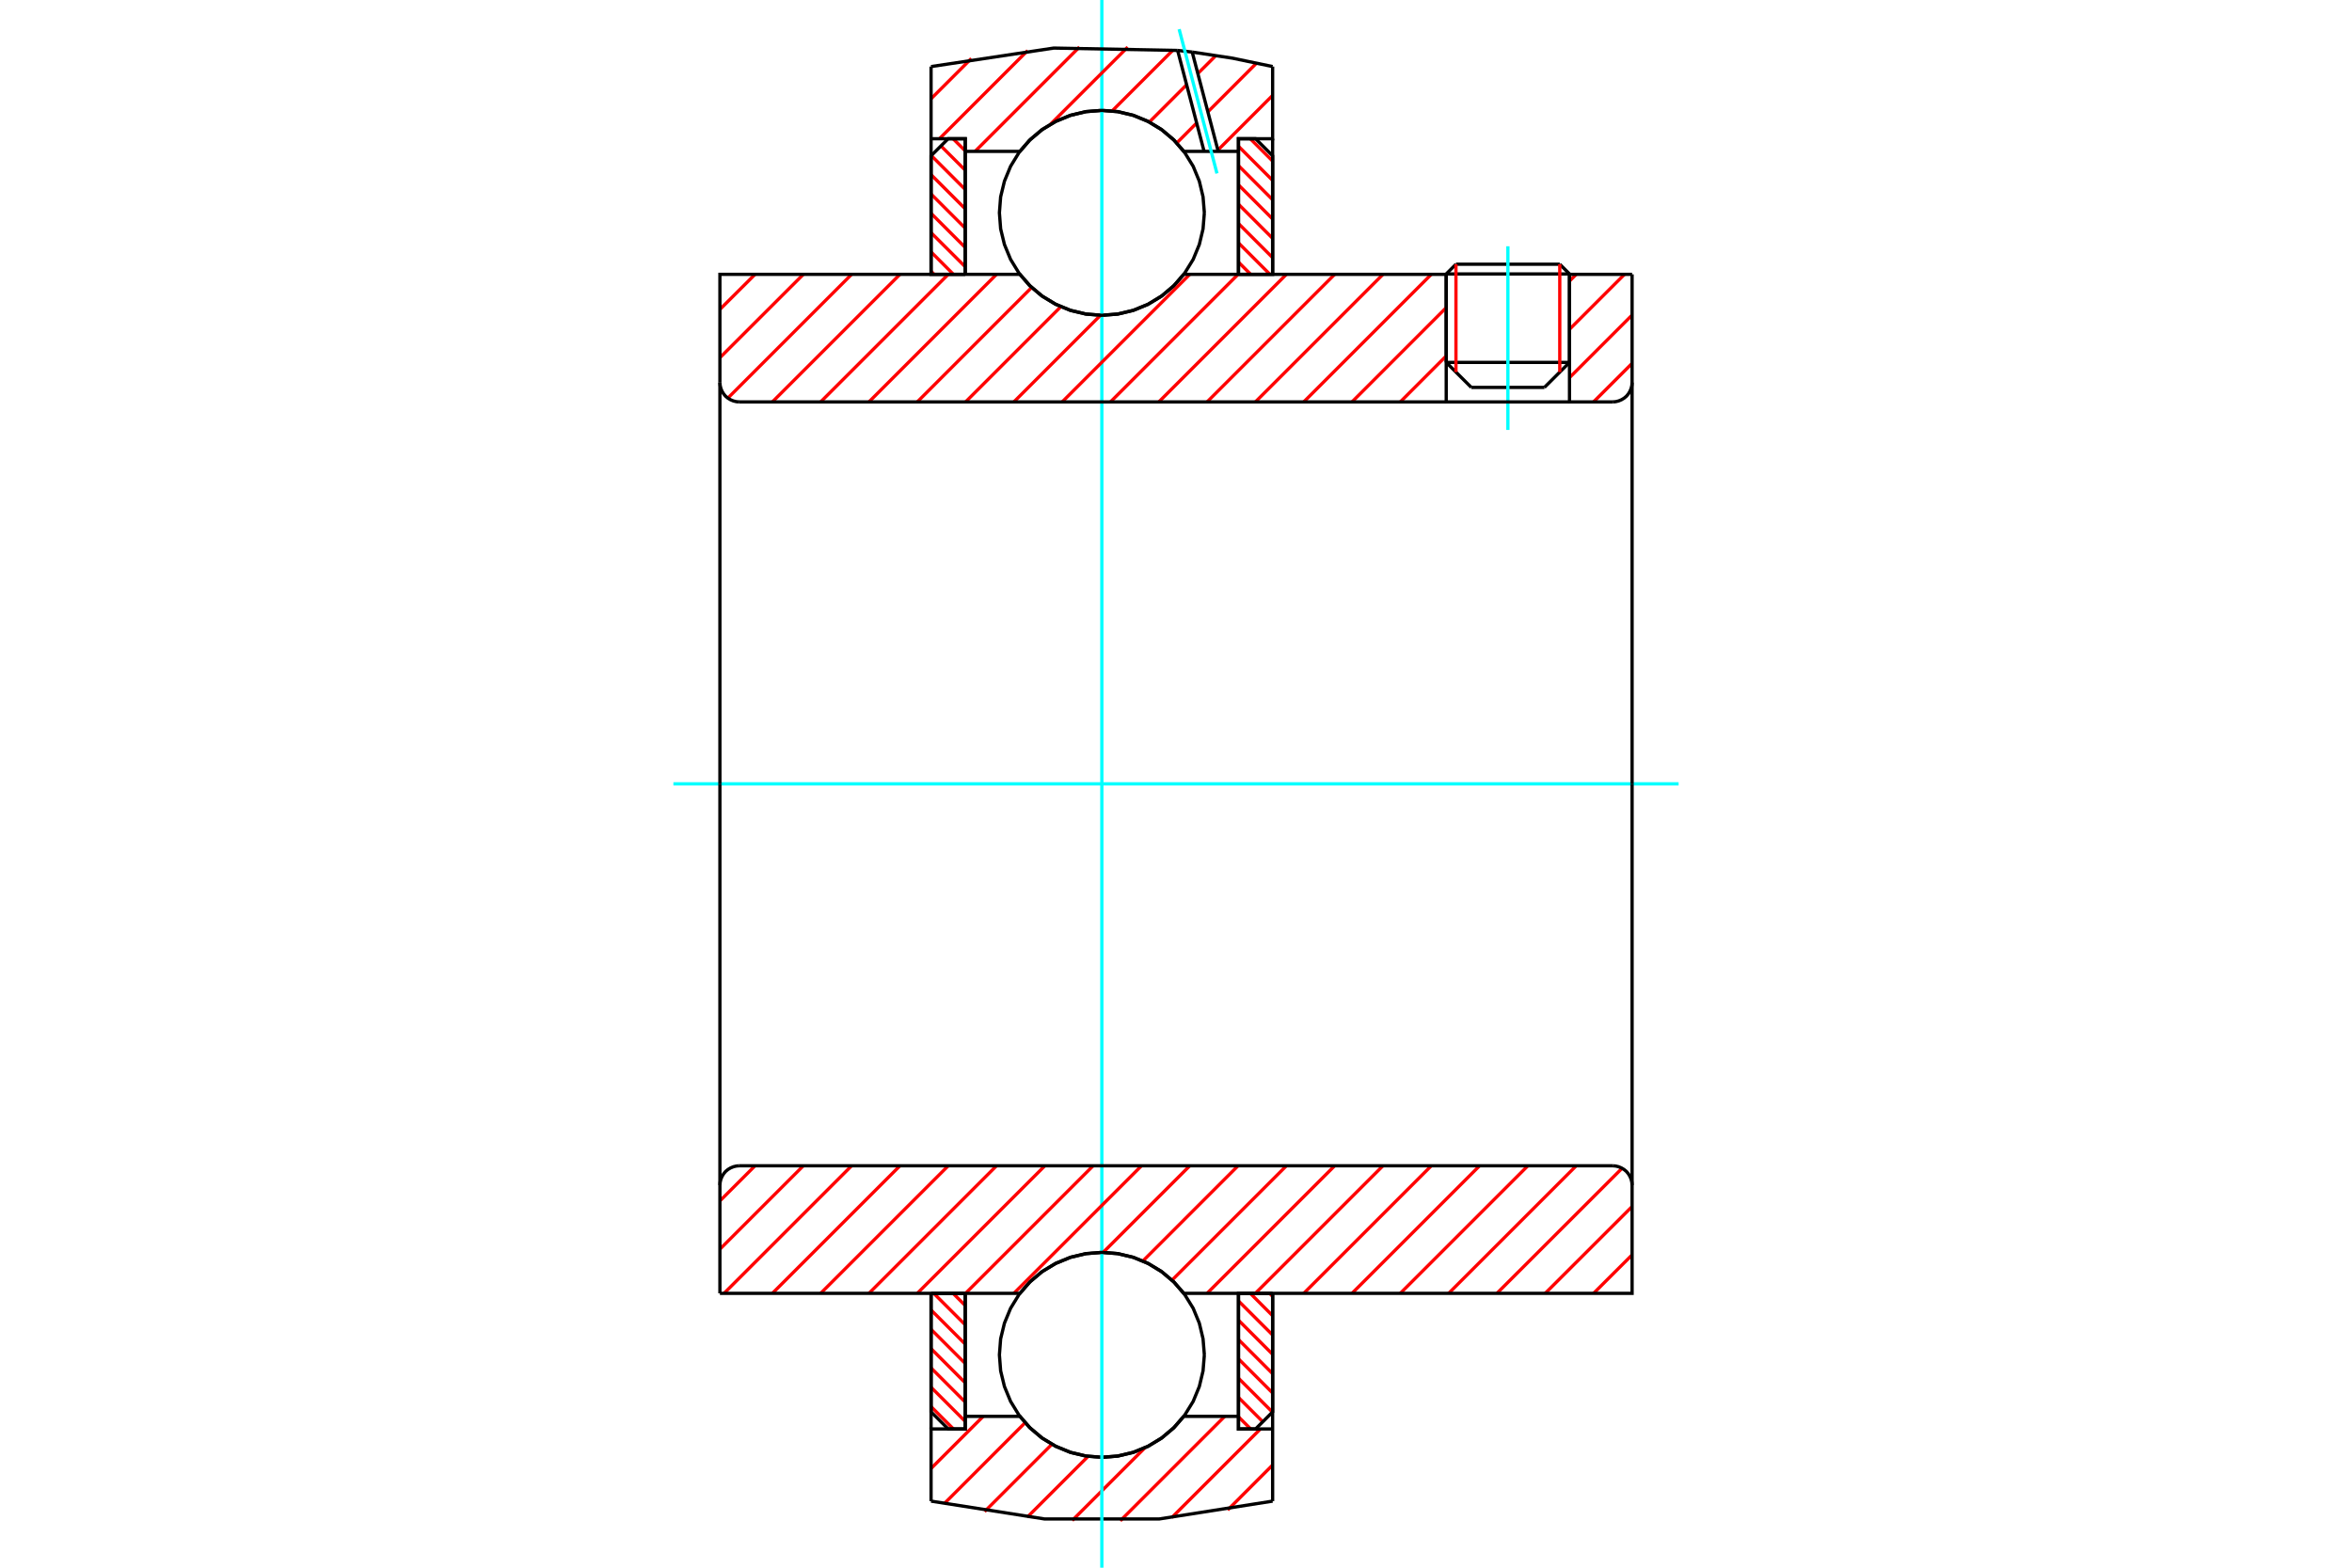 <?xml version="1.0" standalone="no"?>
<!DOCTYPE svg PUBLIC "-//W3C//DTD SVG 1.1//EN"
	"http://www.w3.org/Graphics/SVG/1.1/DTD/svg11.dtd">
<svg xmlns="http://www.w3.org/2000/svg" height="100%" width="100%" viewBox="0 0 36000 24000">
	<rect x="-1800" y="-1200" width="39600" height="26400" style="fill:#FFF"/>
	<g style="fill:none; fill-rule:evenodd" transform="matrix(1 0 0 1 0 0)">
		<g style="fill:none; stroke:#000; stroke-width:50; shape-rendering:geometricPrecision">
			<line x1="24023" y1="4194" x2="22136" y2="4194"/>
			<line x1="22285" y1="4045" x2="23874" y2="4045"/>
			<line x1="22136" y1="5548" x2="24023" y2="5548"/>
			<line x1="23639" y1="5931" x2="22520" y2="5931"/>
			<line x1="22285" y1="4045" x2="22136" y2="4194"/>
			<line x1="24023" y1="4194" x2="23874" y2="4045"/>
			<line x1="23639" y1="5931" x2="24023" y2="5548"/>
			<line x1="22136" y1="5548" x2="22520" y2="5931"/>
			<line x1="22136" y1="4194" x2="22136" y2="5548"/>
			<line x1="24023" y1="5548" x2="24023" y2="4194"/>
		</g>
		<g style="fill:none; stroke:#0FF; stroke-width:50; shape-rendering:geometricPrecision">
			<line x1="23080" y1="6582" x2="23080" y2="3770"/>
		</g>
		<g style="fill:none; stroke:#F00; stroke-width:50; shape-rendering:geometricPrecision">
			<line x1="23874" y1="4045" x2="23874" y2="5696"/>
			<line x1="22285" y1="5696" x2="22285" y2="4045"/>
			<line x1="14251" y1="21534" x2="14593" y2="21876"/>
			<line x1="14251" y1="21238" x2="14774" y2="21761"/>
			<line x1="14251" y1="20942" x2="14774" y2="21465"/>
			<line x1="14251" y1="20647" x2="14774" y2="21170"/>
			<line x1="14251" y1="20351" x2="14774" y2="20874"/>
			<line x1="14251" y1="20055" x2="14774" y2="20578"/>
			<line x1="14292" y1="19800" x2="14774" y2="20282"/>
			<line x1="14588" y1="19800" x2="14774" y2="19987"/>
		</g>
		<g style="fill:none; stroke:#000; stroke-width:50; shape-rendering:geometricPrecision">
			<polyline points="14251,19800 14251,21615 14513,21876 14774,21876 14774,19800 14251,19800"/>
		</g>
		<g style="fill:none; stroke:#0FF; stroke-width:50; shape-rendering:geometricPrecision">
			<line x1="10307" y1="12000" x2="25693" y2="12000"/>
		</g>
		<g style="fill:none; stroke:#F00; stroke-width:50; shape-rendering:geometricPrecision">
			<line x1="14251" y1="4153" x2="14298" y2="4200"/>
			<line x1="14251" y1="3857" x2="14593" y2="4200"/>
			<line x1="14251" y1="3562" x2="14774" y2="4084"/>
			<line x1="14251" y1="3266" x2="14774" y2="3789"/>
			<line x1="14251" y1="2970" x2="14774" y2="3493"/>
			<line x1="14251" y1="2674" x2="14774" y2="3197"/>
			<line x1="14255" y1="2382" x2="14774" y2="2901"/>
			<line x1="14402" y1="2234" x2="14774" y2="2606"/>
			<line x1="14588" y1="2124" x2="14774" y2="2310"/>
		</g>
		<g style="fill:none; stroke:#000; stroke-width:50; shape-rendering:geometricPrecision">
			<polyline points="14774,4200 14774,2124 14513,2124 14251,2385 14251,4200 14774,4200"/>
		</g>
		<g style="fill:none; stroke:#F00; stroke-width:50; shape-rendering:geometricPrecision">
			<line x1="19433" y1="19800" x2="19479" y2="19847"/>
			<line x1="19137" y1="19800" x2="19479" y2="20143"/>
			<line x1="18956" y1="19916" x2="19479" y2="20438"/>
			<line x1="18956" y1="20211" x2="19479" y2="20734"/>
			<line x1="18956" y1="20507" x2="19479" y2="21030"/>
			<line x1="18956" y1="20803" x2="19479" y2="21326"/>
			<line x1="18956" y1="21099" x2="19476" y2="21618"/>
			<line x1="18956" y1="21394" x2="19328" y2="21766"/>
			<line x1="18956" y1="21690" x2="19143" y2="21876"/>
		</g>
		<g style="fill:none; stroke:#000; stroke-width:50; shape-rendering:geometricPrecision">
			<polyline points="19479,19800 19479,21615 19218,21876 18956,21876 18956,19800 19479,19800"/>
		</g>
		<g style="fill:none; stroke:#F00; stroke-width:50; shape-rendering:geometricPrecision">
			<line x1="19137" y1="2124" x2="19479" y2="2466"/>
			<line x1="18956" y1="2239" x2="19479" y2="2762"/>
			<line x1="18956" y1="2535" x2="19479" y2="3058"/>
			<line x1="18956" y1="2830" x2="19479" y2="3353"/>
			<line x1="18956" y1="3126" x2="19479" y2="3649"/>
			<line x1="18956" y1="3422" x2="19479" y2="3945"/>
			<line x1="18956" y1="3718" x2="19438" y2="4200"/>
			<line x1="18956" y1="4013" x2="19143" y2="4200"/>
		</g>
		<g style="fill:none; stroke:#000; stroke-width:50; shape-rendering:geometricPrecision">
			<polyline points="18956,4200 18956,2124 19218,2124 19479,2385 19479,4200 18956,4200"/>
			<polyline points="18434,3258 18414,3013 18357,2774 18263,2546 18134,2337 17974,2149 17787,1990 17577,1861 17350,1767 17111,1709 16865,1690 16620,1709 16381,1767 16153,1861 15943,1990 15756,2149 15596,2337 15468,2546 15374,2774 15316,3013 15297,3258 15316,3504 15374,3743 15468,3971 15596,4180 15756,4368 15943,4527 16153,4656 16381,4750 16620,4808 16865,4827 17111,4808 17350,4750 17577,4656 17787,4527 17974,4368 18134,4180 18263,3971 18357,3743 18414,3504 18434,3258"/>
			<polyline points="18434,20742 18414,20496 18357,20257 18263,20029 18134,19820 17974,19632 17787,19473 17577,19344 17350,19250 17111,19192 16865,19173 16620,19192 16381,19250 16153,19344 15943,19473 15756,19632 15596,19820 15468,20029 15374,20257 15316,20496 15297,20742 15316,20987 15374,21226 15468,21454 15596,21663 15756,21851 15943,22010 16153,22139 16381,22233 16620,22291 16865,22310 17111,22291 17350,22233 17577,22139 17787,22010 17974,21851 18134,21663 18263,21454 18357,21226 18414,20987 18434,20742"/>
		</g>
		<g style="fill:none; stroke:#F00; stroke-width:50; shape-rendering:geometricPrecision">
			<line x1="19479" y1="22428" x2="18791" y2="23117"/>
			<line x1="19292" y1="21876" x2="17935" y2="23233"/>
			<line x1="18746" y1="21683" x2="17147" y2="23282"/>
			<line x1="17526" y1="22163" x2="16412" y2="23277"/>
			<line x1="16655" y1="22295" x2="15722" y2="23228"/>
			<line x1="16101" y1="22110" x2="15070" y2="23141"/>
			<line x1="15691" y1="21780" x2="14450" y2="23022"/>
			<line x1="15049" y1="21683" x2="14251" y2="22481"/>
		</g>
		<g style="fill:none; stroke:#000; stroke-width:50; shape-rendering:geometricPrecision">
			<polyline points="19479,19800 19479,21876 19479,22981"/>
			<polyline points="14251,22981 15987,23254 17744,23254 19479,22981"/>
			<polyline points="14251,22981 14251,21876 14774,21876 14774,21683 14774,19800"/>
			<polyline points="14774,21683 15610,21683 15770,21864 15956,22020 16164,22144 16388,22236 16624,22291 16865,22310 17107,22291 17342,22236 17567,22144 17774,22020 17960,21864 18120,21683 18956,21683 18956,19800"/>
			<polyline points="18956,21683 18956,21876 19479,21876"/>
			<line x1="14251" y1="21876" x2="14251" y2="19800"/>
		</g>
		<g style="fill:none; stroke:#0FF; stroke-width:50; shape-rendering:geometricPrecision">
			<line x1="16865" y1="24000" x2="16865" y2="0"/>
		</g>
		<g style="fill:none; stroke:#F00; stroke-width:50; shape-rendering:geometricPrecision">
			<line x1="19479" y1="1460" x2="18641" y2="2298"/>
			<line x1="19231" y1="968" x2="18488" y2="1712"/>
			<line x1="18316" y1="1883" x2="18011" y2="2189"/>
			<line x1="18610" y1="851" x2="18334" y2="1126"/>
			<line x1="18163" y1="1297" x2="17592" y2="1869"/>
			<line x1="17954" y1="767" x2="17023" y2="1698"/>
			<line x1="17261" y1="721" x2="16081" y2="1900"/>
			<line x1="16522" y1="720" x2="14925" y2="2317"/>
			<line x1="15729" y1="774" x2="14379" y2="2124"/>
			<line x1="14867" y1="896" x2="14251" y2="1512"/>
		</g>
		<g style="fill:none; stroke:#000; stroke-width:50; shape-rendering:geometricPrecision">
			<polyline points="14251,4200 14251,2124 14251,1019"/>
			<polyline points="18025,772 16128,736 14251,1019"/>
			<polyline points="18248,797 18137,784 18025,772"/>
			<polyline points="19479,1019 18867,891 18248,797"/>
			<polyline points="19479,1019 19479,2124 18956,2124 18956,2317 18956,4200"/>
			<polyline points="18956,2317 18646,2317 18430,2317 18120,2317 17960,2136 17774,1980 17567,1856 17342,1764 17107,1709 16865,1690 16624,1709 16388,1764 16164,1856 15956,1980 15770,2136 15610,2317 14774,2317 14774,4200"/>
			<polyline points="14774,2317 14774,2124 14251,2124"/>
			<line x1="19479" y1="2124" x2="19479" y2="4200"/>
		</g>
		<g style="fill:none; stroke:#0FF; stroke-width:50; shape-rendering:geometricPrecision">
			<line x1="18627" y1="2655" x2="18048" y2="447"/>
		</g>
		<g style="fill:none; stroke:#000; stroke-width:50; shape-rendering:geometricPrecision">
			<line x1="18430" y1="2317" x2="18025" y2="772"/>
			<line x1="18646" y1="2317" x2="18248" y2="797"/>
		</g>
		<g style="fill:none; stroke:#F00; stroke-width:50; shape-rendering:geometricPrecision">
			<line x1="24981" y1="19211" x2="24391" y2="19800"/>
			<line x1="24981" y1="18471" x2="23651" y2="19800"/>
			<line x1="24828" y1="17885" x2="22912" y2="19800"/>
			<line x1="24126" y1="17847" x2="22173" y2="19800"/>
			<line x1="23386" y1="17847" x2="21433" y2="19800"/>
			<line x1="22647" y1="17847" x2="20694" y2="19800"/>
			<line x1="21908" y1="17847" x2="19955" y2="19800"/>
			<line x1="21168" y1="17847" x2="19215" y2="19800"/>
			<line x1="20429" y1="17847" x2="18476" y2="19800"/>
			<line x1="19690" y1="17847" x2="17938" y2="19599"/>
			<line x1="18950" y1="17847" x2="17493" y2="19305"/>
			<line x1="18211" y1="17847" x2="16884" y2="19174"/>
			<line x1="17472" y1="17847" x2="15518" y2="19800"/>
			<line x1="16732" y1="17847" x2="14779" y2="19800"/>
			<line x1="15993" y1="17847" x2="14040" y2="19800"/>
			<line x1="15253" y1="17847" x2="13300" y2="19800"/>
			<line x1="14514" y1="17847" x2="12561" y2="19800"/>
			<line x1="13775" y1="17847" x2="11822" y2="19800"/>
			<line x1="13035" y1="17847" x2="11082" y2="19800"/>
			<line x1="12296" y1="17847" x2="11019" y2="19124"/>
			<line x1="11557" y1="17847" x2="11019" y2="18385"/>
		</g>
		<g style="fill:none; stroke:#000; stroke-width:50; shape-rendering:geometricPrecision">
			<line x1="11019" y1="12000" x2="11019" y2="19800"/>
			<polyline points="11316,17847 11270,17851 11225,17862 11182,17880 11142,17904 11106,17934 11076,17970 11052,18010 11034,18053 11023,18098 11019,18144"/>
			<line x1="11316" y1="17847" x2="24684" y2="17847"/>
			<polyline points="24981,18144 24977,18098 24966,18053 24948,18010 24924,17970 24894,17934 24858,17904 24818,17880 24775,17862 24730,17851 24684,17847"/>
			<polyline points="24981,18144 24981,19800 24458,19800 18120,19800 17960,19619 17774,19463 17567,19339 17342,19247 17107,19192 16865,19173 16624,19192 16388,19247 16164,19339 15956,19463 15770,19619 15610,19800 11542,19800 11019,19800"/>
			<line x1="24981" y1="12000" x2="24981" y2="18144"/>
		</g>
		<g style="fill:none; stroke:#F00; stroke-width:50; shape-rendering:geometricPrecision">
			<line x1="24981" y1="5563" x2="24391" y2="6153"/>
			<line x1="24981" y1="4823" x2="24023" y2="5781"/>
			<line x1="24865" y1="4200" x2="24023" y2="5042"/>
			<line x1="24126" y1="4200" x2="24023" y2="4303"/>
			<line x1="22136" y1="5449" x2="21433" y2="6153"/>
			<line x1="22136" y1="4710" x2="20694" y2="6153"/>
			<line x1="21908" y1="4200" x2="19955" y2="6153"/>
			<line x1="21168" y1="4200" x2="19215" y2="6153"/>
			<line x1="20429" y1="4200" x2="18476" y2="6153"/>
			<line x1="19690" y1="4200" x2="17737" y2="6153"/>
			<line x1="18950" y1="4200" x2="16997" y2="6153"/>
			<line x1="18211" y1="4200" x2="16258" y2="6153"/>
			<line x1="16845" y1="4826" x2="15518" y2="6153"/>
			<line x1="16237" y1="4695" x2="14779" y2="6153"/>
			<line x1="15791" y1="4401" x2="14040" y2="6153"/>
			<line x1="15253" y1="4200" x2="13300" y2="6153"/>
			<line x1="14514" y1="4200" x2="12561" y2="6153"/>
			<line x1="13775" y1="4200" x2="11822" y2="6153"/>
			<line x1="13035" y1="4200" x2="11140" y2="6095"/>
			<line x1="12296" y1="4200" x2="11019" y2="5476"/>
			<line x1="11557" y1="4200" x2="11019" y2="4737"/>
		</g>
		<g style="fill:none; stroke:#000; stroke-width:50; shape-rendering:geometricPrecision">
			<line x1="24981" y1="12000" x2="24981" y2="4200"/>
			<polyline points="24684,6153 24730,6149 24775,6138 24818,6120 24858,6096 24894,6066 24924,6030 24948,5990 24966,5947 24977,5902 24981,5856"/>
			<polyline points="24684,6153 24023,6153 24023,4200"/>
			<polyline points="24023,6153 22136,6153 22136,4200"/>
			<line x1="22136" y1="6153" x2="11316" y2="6153"/>
			<polyline points="11019,5856 11023,5902 11034,5947 11052,5990 11076,6030 11106,6066 11142,6096 11182,6120 11225,6138 11270,6149 11316,6153"/>
			<polyline points="11019,5856 11019,4200 11542,4200 15610,4200 15770,4381 15956,4537 16164,4661 16388,4753 16624,4808 16865,4827 17107,4808 17342,4753 17567,4661 17774,4537 17960,4381 18120,4200 22136,4200"/>
			<line x1="24023" y1="4200" x2="24981" y2="4200"/>
			<line x1="11019" y1="12000" x2="11019" y2="5856"/>
		</g>
	</g>
</svg>
